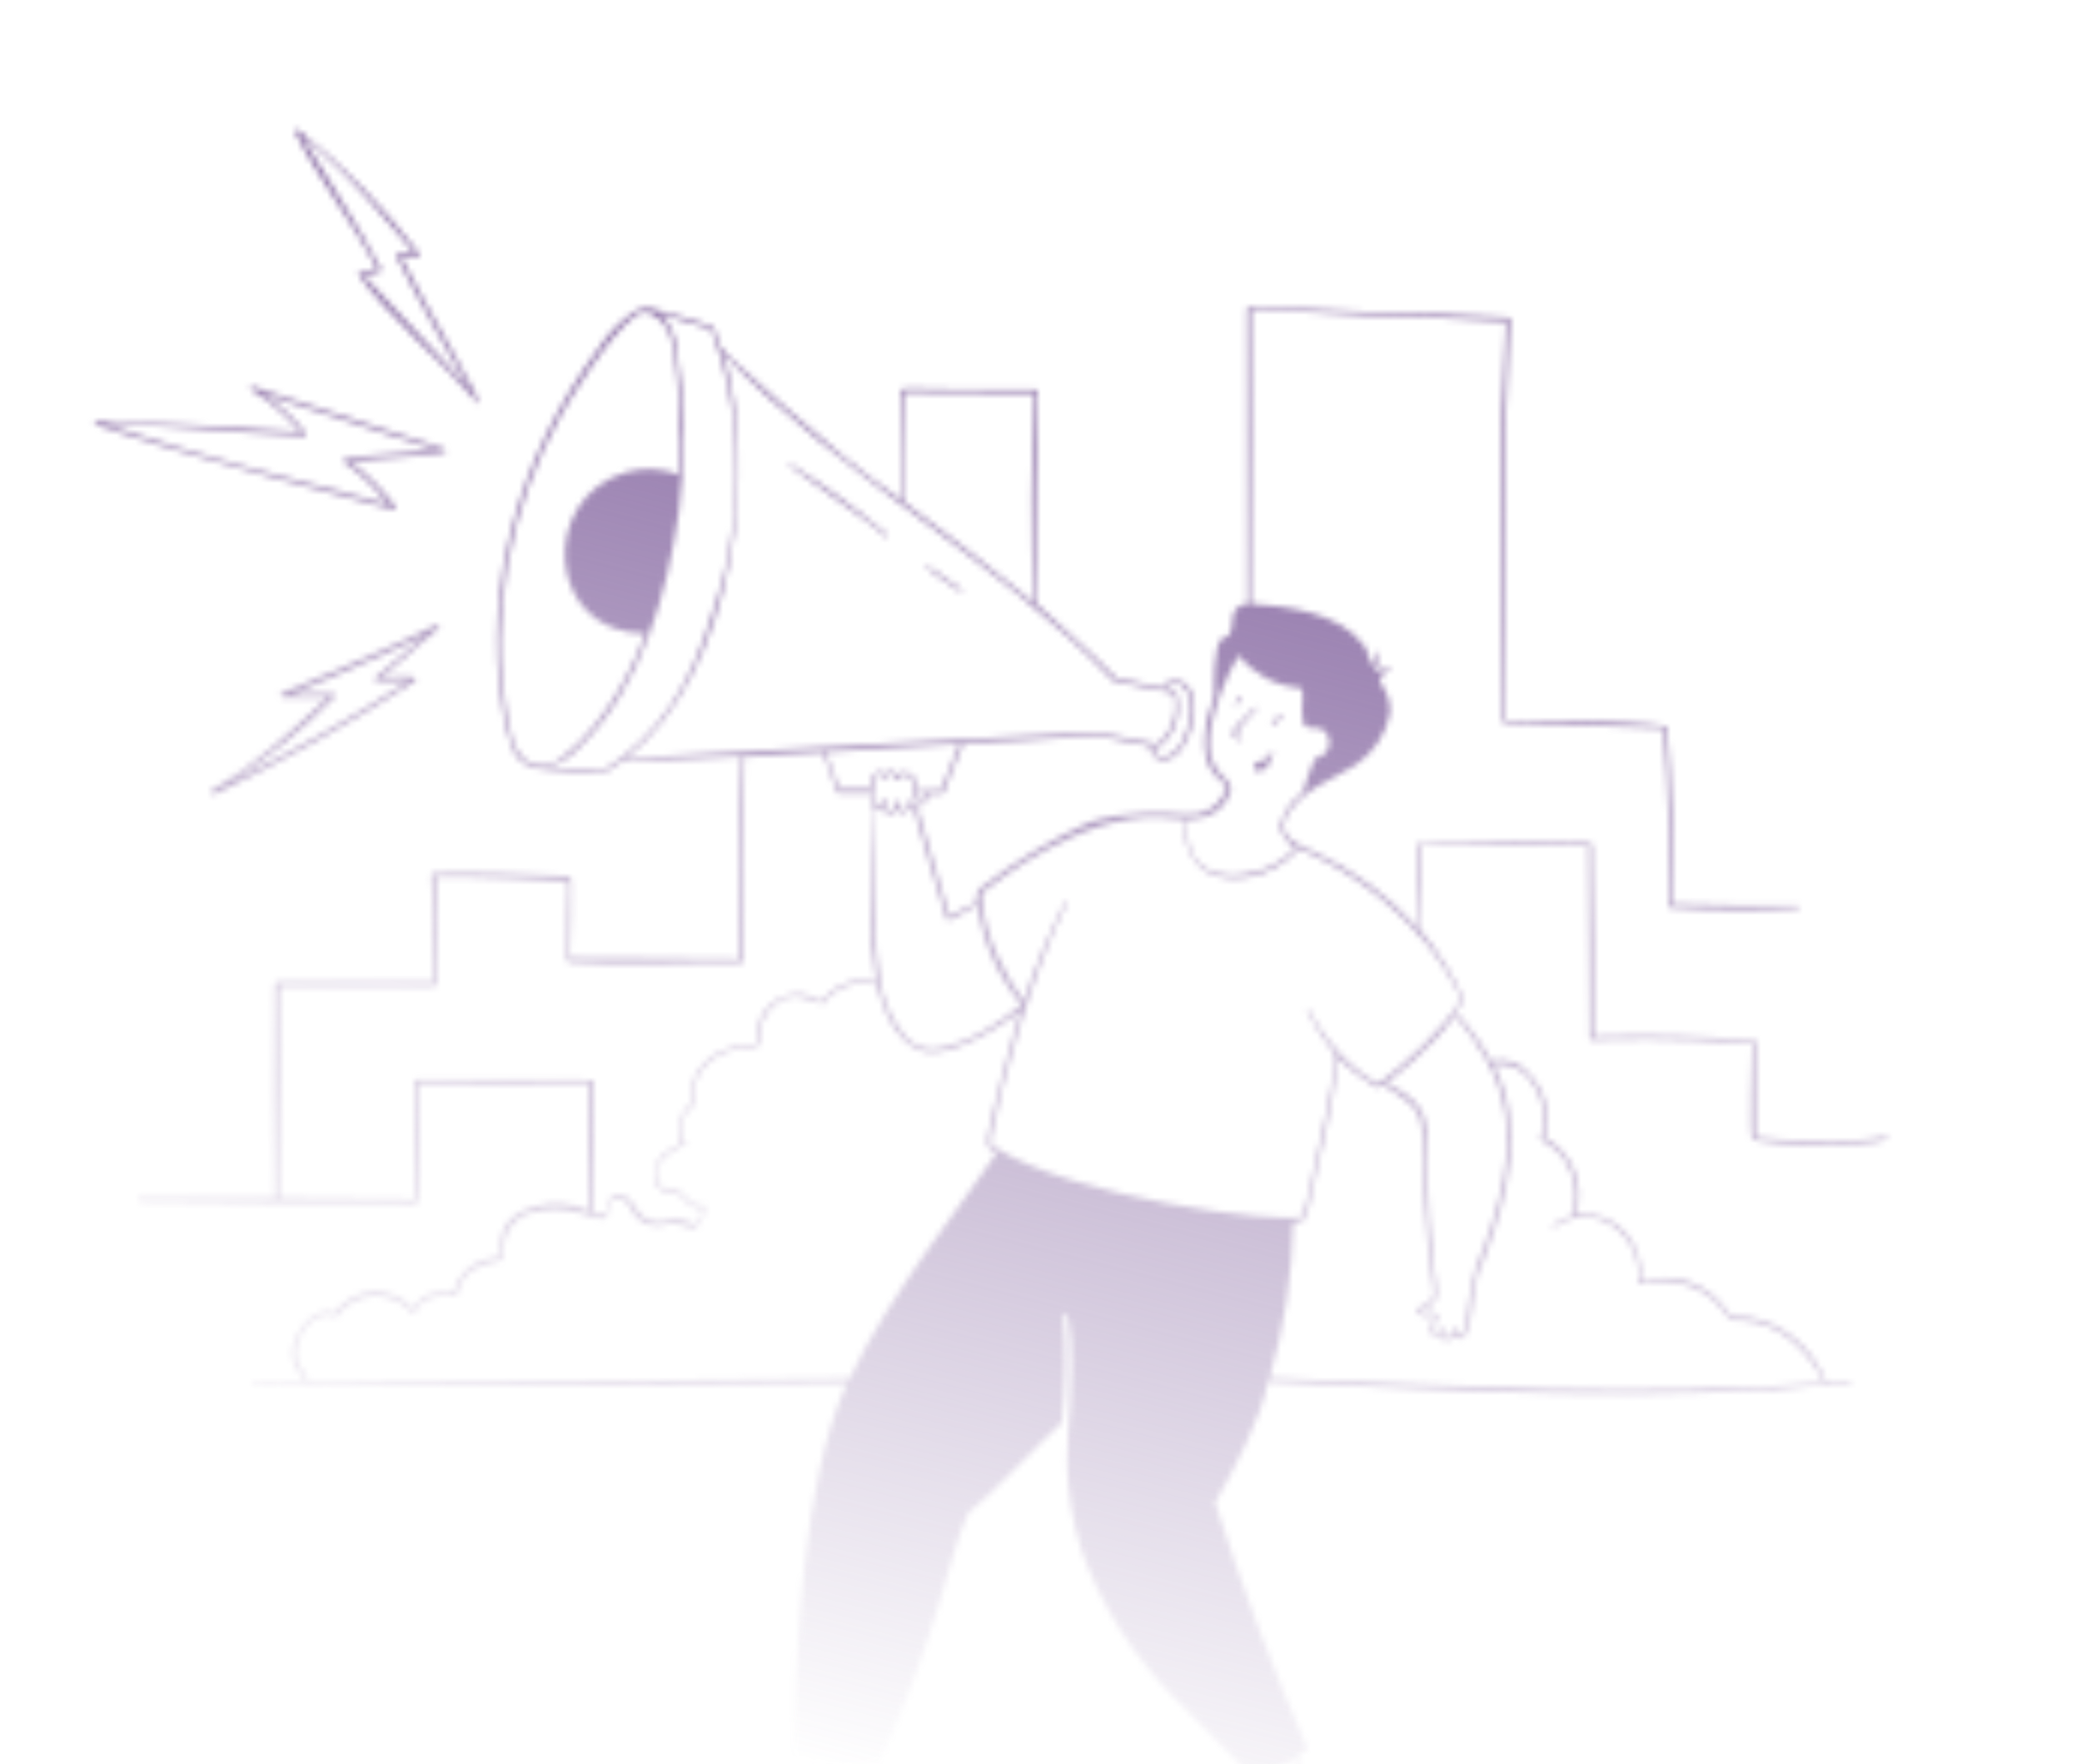 <svg width="347" height="294" viewBox="0 0 347 294" fill="none" xmlns="http://www.w3.org/2000/svg">
<mask id="mask0_1380_42278" style="mask-type:alpha" maskUnits="userSpaceOnUse" x="-88" y="0" width="448" height="413">
<path d="M314.462 189.445C308.25 190.703 296.171 190.058 292.585 189.586C292.475 188.328 292.664 176.265 292.507 173.544C292.507 173.403 292.271 173.324 292.271 173.324C283.374 172.698 274.45 172.52 265.535 172.79C265.535 162.221 265.535 151.527 265.299 140.848C265.3 140.809 265.292 140.77 265.276 140.734C265.26 140.699 265.235 140.668 265.205 140.643C265.174 140.619 265.138 140.602 265.1 140.594C265.062 140.586 265.022 140.586 264.984 140.596C248.613 140.03 236.676 140.266 236.581 140.439C236.408 141.571 236.125 152.171 236.22 154.593C231.415 149.311 225.609 145.034 219.14 142.012C217.606 141.518 216.177 140.745 214.925 139.731C214.569 139.413 214.298 139.009 214.139 138.558C213.98 138.108 213.936 137.624 214.013 137.152C215.381 131.931 223.544 129.288 225.934 127.48C227.409 126.495 228.674 125.228 229.657 123.751C230.639 122.275 231.32 120.618 231.659 118.877C231.752 117.197 231.276 115.535 230.306 114.159C229.284 112.586 230.904 112.288 232.021 111.312C230.987 111.329 229.968 111.565 229.032 112.004C229.391 111.435 229.596 110.781 229.626 110.109C229.657 109.436 229.512 108.767 229.205 108.167C229.284 108.67 229.239 109.185 229.075 109.667C228.91 110.149 228.631 110.584 228.262 110.935C228.348 109.657 227.962 108.392 227.177 107.381C223.135 102.112 214.595 100.98 208.414 100.634C208.571 88.052 208.414 55.245 208.414 51.597C222.569 52.226 236.723 52.918 251.003 53.484C249.997 75.643 249.745 97.944 250.39 120.214C250.392 120.252 250.403 120.289 250.422 120.322C250.442 120.355 250.469 120.383 250.501 120.403C250.534 120.423 250.571 120.435 250.609 120.438C250.647 120.44 250.685 120.434 250.72 120.418C257.86 120.686 275.585 121.299 277.314 121.346C278.038 131.113 278.242 141.052 278.101 150.976C278.105 151.048 278.136 151.116 278.189 151.166C278.242 151.216 278.312 151.244 278.384 151.243C285.5 151.7 292.637 151.731 299.757 151.338C299.993 151.338 300.009 150.945 299.757 150.945C296.156 150.945 282.096 150.945 278.667 150.709C278.927 140.819 278.654 130.923 277.849 121.063C271.385 120.025 252.859 120.041 250.862 119.994C250.421 97.803 250.531 75.486 251.554 53.217C251.554 53.144 251.526 53.075 251.476 53.022C251.427 52.969 251.359 52.938 251.286 52.934C251.129 52.934 208.21 51.141 208.052 51.219C207.996 51.231 207.945 51.263 207.91 51.309C207.875 51.355 207.859 51.413 207.864 51.471V100.649C204.561 101.058 205.819 103.968 204.986 105.588C204.624 106.264 204.325 105.981 203.743 106.374C202.171 107.396 202.312 114.238 202.375 116.046C200.802 120.12 199.576 126.002 202.532 129.241C203.051 129.807 203.963 130.279 204.247 131.018C204.299 131.269 204.297 131.528 204.24 131.778C204.183 132.028 204.072 132.262 203.916 132.465C203.316 133.577 202.395 134.482 201.273 135.063C200.151 135.643 198.88 135.873 197.625 135.721C187.749 134.934 183.613 136.46 181.458 137.073C174.983 140.009 168.88 143.705 163.278 148.082C163.014 148.386 162.839 148.756 162.769 149.152C162.7 149.548 162.74 149.956 162.884 150.331C161.312 150.976 159.739 151.904 158.261 152.643C157.333 149.655 153.118 135.233 152.882 134.604C153.836 134.008 154.647 133.207 155.257 132.261C156.829 132.261 157.175 132.355 157.286 132.119C158.497 129.43 159.283 126.552 160.588 123.894C162.035 123.894 176.897 123.139 182.858 122.62C182.858 122.62 191.256 124.193 191.681 124.334C191.657 124.663 191.708 124.993 191.83 125.298C191.953 125.604 192.143 125.878 192.387 126.099C192.631 126.321 192.922 126.483 193.239 126.575C193.555 126.667 193.888 126.686 194.213 126.631C195.974 126.426 197.012 124.838 197.72 123.391C198.577 121.749 199.035 119.927 199.057 118.075C199.057 114.458 197.138 113.231 195.66 113.357C195.271 113.339 194.889 113.454 194.574 113.683C194.26 113.912 194.033 114.24 193.93 114.615C192.86 114.426 186.176 113.137 186.066 113.042C182.354 109.142 172.729 100.681 172.729 100.649C172.478 91.732 172.808 67.906 172.902 65.185C172.899 65.111 172.868 65.041 172.815 64.989C172.763 64.937 172.693 64.906 172.619 64.902C154.549 65.248 150.098 64.32 150.114 65.138C150.318 69.683 150.287 83.334 150.208 83.287C138.555 75.565 119.902 57.919 120.217 58.123C120.028 57.51 119.132 55.057 118.864 54.443C118.864 54.349 110.01 51.644 108.138 51.298C107.282 51.288 106.44 51.511 105.701 51.943C103.362 53.52 101.371 55.559 99.85 57.935C85.916 76.618 80.679 98.117 83.573 117.304C83.873 120 84.529 122.644 85.523 125.168C85.92 125.968 86.511 126.656 87.242 127.169C87.972 127.683 88.819 128.006 89.706 128.109C91.279 128.455 98.907 129.288 100.715 128.848C101.801 128.202 102.851 127.499 103.861 126.741C108.579 126.835 121.711 126.143 123.598 126.049C123.142 134.856 123.205 157.408 123.299 159.846C115.892 159.689 97.051 159.689 94.991 159.626C94.991 155.38 95.337 150.74 95.148 146.431C94.896 146.038 94.424 146.022 94.016 145.991C90.477 145.786 75.552 145.314 72.171 145.613C71.494 145.613 72.312 145.409 72.171 163.731H46.142C46.067 163.731 45.995 163.761 45.942 163.814C45.889 163.867 45.859 163.939 45.859 164.014C45.859 175.856 45.639 187.809 45.859 199.746H23.212C23.158 199.746 23.106 199.767 23.068 199.806C23.029 199.844 23.008 199.896 23.008 199.95C23.008 200.004 23.029 200.056 23.068 200.095C23.106 200.133 23.158 200.155 23.212 200.155C38.562 200.343 53.99 200.501 69.403 200.438C69.701 200.438 69.796 201.523 69.717 180.512C79.153 180.512 88.59 180.747 98.136 180.512C98.136 187.589 97.932 194.666 98.026 201.743C95.239 200.442 92.073 200.207 89.124 201.083C82.267 202.891 83.604 208.034 83.415 208.805C83.07 209.874 82.063 209.591 80.915 209.89C79.61 210.247 78.424 210.948 77.481 211.919C76.538 212.889 75.872 214.095 75.552 215.41C72.406 215.268 70.425 215.41 68.899 218.131C68.064 217.179 67.025 216.429 65.859 215.935C64.693 215.442 63.43 215.219 62.166 215.283C60.901 215.346 59.668 215.695 58.557 216.302C57.446 216.91 56.487 217.761 55.752 218.791C52.984 217.879 50.53 220.364 49.335 222.865C47.322 227.158 50.672 229.533 50.908 230.162L42.1 230.052C41.88 230.052 41.88 230.382 42.1 230.398C45.104 230.398 73.429 231.483 141.181 230.508C133.695 246.895 132.72 274.544 132.279 292.473C133.16 292.859 134.07 293.175 135 293.416C135 294.627 135.095 295.885 135.095 297.474C133.695 298.276 129.307 300.886 129.071 301.185C128.835 301.484 128.647 302.601 129.354 302.758C132.791 302.85 136.229 302.755 139.655 302.475C139.452 299.589 139.826 296.691 140.756 293.951C142.711 293.983 144.666 293.883 146.607 293.652C156.594 271.32 157.93 259.839 161.343 252.164C164.724 249.632 173.075 240.652 176.992 237.066C177.603 231.119 177.687 225.13 177.243 219.169C177.243 218.901 177.573 218.665 177.825 219.169C178.328 220.222 178.91 224.044 178.36 234.392C178.14 238.67 176.646 247.32 180.373 258.785C183.698 267.791 188.892 275.991 195.612 282.848L208.619 295.964C209.498 295.805 210.365 295.584 211.214 295.303C211.292 295.398 213.683 298.449 213.809 298.449C213.792 299.325 213.52 300.177 213.025 300.901C212.531 301.625 211.835 302.188 211.025 302.522C210.553 302.711 210.789 304.095 211.151 304.095C212.827 304.189 214.507 304.189 216.183 304.095C217.503 302.605 218.722 301.029 219.832 299.377C219.832 299.125 216.687 294.989 216.12 292.834C216.746 292.411 217.34 291.943 217.898 291.435C212.076 278.044 206.942 264.364 202.517 250.45C205.395 245.433 210.537 235.714 211.261 230.272C245.672 231.845 274.782 233.842 308.36 230.476C308.611 230.476 308.611 230.068 308.36 230.083L304.381 230.429C303.479 228.021 302.057 225.84 300.217 224.044C298.377 222.247 296.163 220.878 293.734 220.034C289.849 218.76 289.141 220.238 287.977 218.65C286.46 216.326 284.216 214.57 281.596 213.654C278.977 212.738 276.128 212.714 273.493 213.586C274.059 207.405 269.608 201.617 262.673 202.404C263.439 199.971 263.329 197.347 262.361 194.988C261.392 192.629 259.627 190.684 257.373 189.492C257.947 187.673 258.014 185.733 257.568 183.879C257.122 182.025 256.179 180.328 254.841 178.97C254.128 178.024 253.145 177.318 252.021 176.944C250.897 176.571 249.687 176.548 248.55 176.879C246.915 173.899 244.907 171.14 242.573 168.669C243.093 167.997 243.571 167.293 244.005 166.562C242.059 162.311 239.541 158.348 236.518 154.782C236.518 154.782 236.99 141.76 237.022 140.628C244.256 140.47 262.767 141.052 264.78 141.021C264.78 149.325 264.859 170.651 264.937 173.01C264.94 173.058 264.955 173.105 264.981 173.147C265.006 173.188 265.041 173.223 265.083 173.248C265.125 173.272 265.172 173.287 265.221 173.289C265.269 173.291 265.318 173.282 265.362 173.261C278.415 172.852 289.063 173.639 292.019 173.686C292.019 176.422 291.532 188.674 292.019 189.869C292.019 190.011 297.681 191.174 308.989 190.608C310.216 190.482 315.516 190.341 314.462 189.445ZM139.262 297.332C138.02 297.19 136.767 297.158 135.519 297.238C135.519 297.081 135.378 294.092 135.331 293.495C136.951 293.743 138.584 293.905 140.222 293.982C140.033 294.486 139.294 297.269 139.262 297.332ZM215.664 293.18L217.347 296.326C216.844 296.609 215.208 297.662 214.202 298.26C214.202 298.103 211.701 295.115 211.638 295.115C213.022 294.56 214.367 293.914 215.664 293.18ZM197.971 136.539C198.5 136.523 199.027 136.46 199.544 136.35C200.443 136.283 201.316 136.023 202.106 135.589C202.895 135.155 203.583 134.556 204.121 133.834C207.864 128.439 200.11 131.317 201.84 121.063C202.706 116.882 204.263 112.874 206.448 109.205C207.661 110.751 209.179 112.03 210.908 112.964C212.637 113.897 214.54 114.465 216.498 114.631C217.788 114.631 216.608 117.65 217.143 120.245C217.536 122.085 219.565 120.733 220.744 121.818C221.107 122.168 221.362 122.615 221.479 123.105C221.596 123.595 221.57 124.109 221.405 124.585C221.239 125.061 220.941 125.48 220.545 125.793C220.15 126.105 219.673 126.297 219.172 126.348C218.363 128.238 217.67 130.176 217.096 132.151C215.17 133.459 213.832 135.468 213.368 137.75C213.496 138.496 213.798 139.203 214.249 139.812C214.699 140.421 215.286 140.916 215.963 141.257C213.688 143.747 210.587 145.328 207.235 145.708C205.411 146.021 203.536 145.836 201.809 145.173C198.569 143.742 197.39 139.999 197.971 136.539ZM152.206 134.494C152.331 135.296 156.814 150.127 157.757 153.241C158.434 153.791 161.406 151.338 162.994 150.882C163.785 156.978 166.306 162.72 170.26 167.427C162.397 173.938 156.656 174.771 155.697 174.803C154.747 174.845 153.8 174.661 152.936 174.264C152.072 173.867 151.315 173.27 150.727 172.522C148.41 169.721 146.976 166.294 146.607 162.677C145.191 153.665 145.632 144.229 145.773 135.029C145.997 135.11 146.239 135.122 146.469 135.063C146.699 135.004 146.906 134.877 147.063 134.699C147.881 136.083 148.919 135.831 149.485 134.903C150.68 136.633 152.347 134.148 152.74 132.151C152.74 132.151 154.061 132.261 154.706 132.277C154.093 133.488 152.158 134.195 152.206 134.494ZM147.739 129.509C147.739 129.288 148.211 129.021 148.4 129.005C148.596 129.012 148.783 129.088 148.927 129.221C149.072 129.354 149.164 129.534 149.186 129.729C149.186 129.98 149.564 130.106 149.674 129.87C149.763 129.696 149.892 129.546 150.05 129.431C150.208 129.316 150.391 129.241 150.585 129.21C150.778 129.179 150.975 129.195 151.161 129.255C151.347 129.315 151.517 129.418 151.655 129.556C153.495 131.129 151.042 135.611 150.083 134.887C149.894 134.746 149.579 134.651 149.705 133.551C149.705 133.283 149.296 133.33 149.202 133.551C149.202 134.793 148.714 135.123 148.337 135.123C147.959 135.123 147.708 134.793 147.535 134.541C147.441 134.154 147.441 133.749 147.535 133.362C147.535 133.047 147.094 132.906 147.031 133.236C146.953 133.637 146.815 134.024 146.623 134.384C146.564 134.457 146.488 134.512 146.401 134.545C146.314 134.578 146.219 134.587 146.128 134.571C146.036 134.555 145.951 134.514 145.88 134.454C145.809 134.393 145.756 134.315 145.726 134.227C145.399 132.706 145.453 131.129 145.883 129.634C145.935 129.474 146.032 129.331 146.164 129.225C146.295 129.119 146.454 129.053 146.623 129.037C146.858 129.037 147.189 129.43 147.189 129.477C147.236 129.886 147.755 129.886 147.739 129.509ZM156.782 131.632C155.65 131.632 154.282 131.632 152.803 131.742C153.134 128.864 150.649 128.046 149.532 129.163C149.432 128.975 149.287 128.815 149.109 128.699C148.931 128.583 148.726 128.514 148.514 128.498C148.302 128.482 148.089 128.521 147.896 128.609C147.703 128.698 147.535 128.834 147.409 129.005C147.314 128.893 147.197 128.801 147.066 128.735C146.935 128.669 146.792 128.629 146.646 128.619C146.499 128.608 146.352 128.628 146.213 128.675C146.074 128.723 145.946 128.798 145.836 128.895C145.223 129.399 145.176 130.468 145.081 131.475H139.891C139.577 130.562 137.91 126.395 137.611 125.341L159.849 123.973C159.393 125.168 157.427 130.326 156.782 131.632ZM198.223 120.277C197.641 122.494 196.462 126.175 193.505 126.08C193.139 126.013 192.808 125.818 192.572 125.53C192.336 125.242 192.209 124.88 192.215 124.507C192.502 124.551 192.794 124.551 193.08 124.507C194.355 123.575 195.33 122.292 195.889 120.815C196.447 119.338 196.564 117.73 196.226 116.188C196.226 115.889 195.927 114.945 195.722 114.914L194.15 114.662C195.927 112.413 199.497 114.741 198.223 120.277ZM150.664 65.405C150.837 65.405 165.243 65.594 172.352 65.562C171.849 77.075 171.739 88.744 172.226 100.366C165.322 94.642 157.899 89.121 150.617 83.633C150.633 83.491 150.79 68.55 150.664 65.405ZM87.127 126.237C85.554 124.586 85.114 122.101 84.705 119.947C81.355 102.647 85.035 84.435 93.575 69.101C94.928 66.648 101.187 56.189 105.905 52.588C107.824 51.109 110.262 53.044 111.347 55.057C113.234 58.564 113.517 74.039 113.171 79.088C110.37 78.047 107.313 77.904 104.427 78.679C89.628 82.925 90.886 105.509 107.572 105.604C106.44 108.749 101.722 120.245 93.418 126.41C92.523 127.142 91.395 127.526 90.24 127.495C89.085 127.463 87.98 127.017 87.127 126.237ZM100.369 128.471C100.07 128.376 93.795 128.203 91.405 127.967C93.563 127.21 95.483 125.898 96.972 124.161C106.817 114.536 111.268 98.794 113.155 85.174C114.393 75.875 114.218 66.442 112.636 57.196C112.292 55.375 111.429 53.693 110.151 52.352C111.268 52.713 118.141 54.837 118.534 54.868C123.488 67.56 123.818 81.981 120.767 95.318C120.138 97.819 119.32 100.303 118.518 102.757C115.168 113.514 110.041 122.667 100.369 128.471ZM104.317 126.379C122.717 111.942 126.335 77.185 120.5 58.894C140.127 79.434 166.108 93.116 185.641 113.546C185.767 113.671 193.977 115.213 195.628 115.48C196.054 117.018 196.019 118.647 195.527 120.166C195.034 121.684 194.107 123.024 192.86 124.02C192.168 123.737 182.984 122.101 182.858 122.085C177.668 122.133 106.692 126.253 104.317 126.379ZM69.387 179.93C69.341 179.93 69.295 179.942 69.255 179.964C69.215 179.987 69.181 180.02 69.158 180.059C69.134 180.099 69.121 180.144 69.12 180.19C69.118 180.236 69.129 180.282 69.151 180.323C69.151 186.692 68.931 193.392 69.151 199.919C63.364 199.777 48.061 199.73 46.457 199.73C46.646 190.624 46.457 166.829 46.457 164.265H72.454C72.499 164.267 72.544 164.257 72.584 164.236C72.625 164.215 72.659 164.184 72.684 164.147C72.709 164.109 72.725 164.065 72.728 164.02C72.732 163.975 72.724 163.929 72.705 163.888C72.878 158.148 72.705 152.093 72.579 146.164C78.288 145.943 92.616 146.683 94.078 146.777C95.164 146.777 94.503 145.975 94.534 160.066C94.534 160.192 94.802 160.349 94.865 160.349C104.301 161.01 113.91 160.349 123.52 160.46C124.605 160.821 123.409 157.581 124.054 126.127L137.139 125.388C137.517 126.426 139.199 130.735 139.482 131.931C139.504 131.999 139.545 132.059 139.601 132.104C139.657 132.149 139.726 132.176 139.797 132.182H145.191C145.044 133.116 145.192 134.073 145.616 134.919C144.153 157.519 146.056 163.227 146.214 163.794C144.539 163.258 142.736 163.275 141.071 163.841C139.406 164.408 137.967 165.494 136.966 166.939C135.883 166.148 134.589 165.696 133.249 165.64C131.908 165.584 130.582 165.928 129.437 166.627C128.292 167.325 127.38 168.348 126.816 169.566C126.253 170.783 126.063 172.141 126.272 173.466C126.272 174.142 125.643 174.284 125.061 174.315C118.518 174.032 114.366 179.033 115.247 183.94C114.278 184.692 113.6 185.757 113.33 186.954C113.061 188.15 113.216 189.403 113.769 190.498C111.583 191.442 109.051 192.952 109.051 195.625C108.969 196.398 109.188 197.172 109.663 197.787C110.137 198.402 110.83 198.811 111.598 198.928C112.338 199.022 113.171 198.928 113.8 199.447C114.094 200.048 114.557 200.55 115.133 200.891C115.709 201.232 116.372 201.397 117.04 201.366C117.069 201.86 116.992 202.354 116.812 202.816C116.633 203.277 116.357 203.694 116.002 204.039C116.002 204.039 114.319 203.646 113.58 203.363C112.87 203.098 112.088 203.098 111.378 203.363C110.548 203.685 109.639 203.743 108.775 203.529C107.911 203.315 107.134 202.84 106.55 202.168C105.622 200.595 103.955 197.937 101.832 199.651C101.577 199.875 101.377 200.155 101.25 200.469C101.25 203.316 99.599 202.419 98.796 202.042C99.001 194.776 98.954 187.526 98.969 180.26C98.749 179.835 100.181 179.867 69.387 179.93ZM141.606 229.737C139.357 229.737 79.279 230.445 51.442 230.162C50.939 228.589 48.674 227.189 49.524 224.107C50.373 221.024 52.999 218.304 55.909 219.389C55.974 219.411 56.045 219.409 56.108 219.383C56.172 219.357 56.224 219.309 56.255 219.247C56.932 218.305 57.809 217.525 58.823 216.962C59.837 216.399 60.963 216.067 62.121 215.99C63.278 215.914 64.438 216.094 65.518 216.518C66.597 216.943 67.569 217.601 68.365 218.445C68.695 218.728 68.805 219.153 69.245 218.571C70.299 216.039 73.287 215.677 75.898 215.945C75.962 215.941 76.023 215.918 76.074 215.879C76.124 215.839 76.162 215.786 76.181 215.724C76.482 214.104 77.38 212.656 78.697 211.667C80.082 210.798 81.648 210.26 83.274 210.094C83.513 209.857 83.698 209.572 83.817 209.257C83.937 208.942 83.987 208.606 83.966 208.27C83.91 206.905 84.311 205.56 85.106 204.449C85.901 203.338 87.044 202.524 88.354 202.136C94.314 200.28 99.363 203.316 100.165 203.19C100.967 203.064 101.297 202.419 101.376 201.617C101.376 201.145 101.297 199.903 102.948 199.73C104.6 199.557 105.119 201.633 105.858 202.592C106.42 203.268 107.159 203.773 107.993 204.051C108.827 204.329 109.721 204.368 110.576 204.165C111.661 203.992 112.007 203.599 113.187 204.055C114.05 204.328 114.942 204.502 115.845 204.574C116.366 204.162 116.772 203.623 117.025 203.009C117.279 202.395 117.37 201.726 117.292 201.067C117.29 201.031 117.281 200.996 117.265 200.964C117.248 200.933 117.225 200.905 117.196 200.884C117.167 200.863 117.134 200.848 117.099 200.842C117.063 200.835 117.027 200.837 116.993 200.847C116.58 200.932 116.152 200.91 115.751 200.784C115.349 200.657 114.986 200.43 114.697 200.123C114.209 199.588 114.005 198.912 113.25 198.661C112.495 198.409 111.677 198.566 111.001 198.346C110.573 198.122 110.202 197.802 109.918 197.412C109.633 197.021 109.443 196.57 109.361 196.094C109.278 195.618 109.307 195.13 109.444 194.667C109.581 194.203 109.823 193.778 110.151 193.423C111.222 192.204 112.594 191.288 114.13 190.766C114.184 190.736 114.224 190.686 114.241 190.627C114.259 190.569 114.253 190.505 114.225 190.451C113.609 189.43 113.403 188.213 113.648 187.046C113.893 185.879 114.571 184.848 115.546 184.16C115.588 184.135 115.622 184.097 115.641 184.052C115.661 184.007 115.666 183.957 115.656 183.909C114.649 179.285 118.801 175.007 123.52 174.755C125.721 174.881 127.152 174.551 126.665 172.05C126.742 170.981 127.076 169.945 127.641 169.033C128.205 168.121 128.982 167.359 129.905 166.813C132.169 165.382 135.032 166.31 137.171 167.348C138.132 165.913 139.535 164.831 141.166 164.263C142.798 163.696 144.569 163.674 146.214 164.203C146.308 164.203 147.991 174.205 154.58 175.353C155.461 175.51 160.478 175.62 169.977 168.622C169.112 171.327 165.165 185.78 164.457 189.932C164.268 191.112 165.228 191.709 166.03 192.244C162.129 198.267 148.148 215.724 141.606 229.737ZM255.643 180.826C256.489 182.111 257.029 183.574 257.22 185.101C257.411 186.628 257.248 188.179 256.743 189.633C256.72 189.7 256.722 189.774 256.747 189.84C256.773 189.907 256.822 189.961 256.885 189.995C264.843 194.273 262.044 202.577 262.044 202.577C260.794 202.877 259.631 203.464 258.646 204.291C258.489 204.448 258.646 204.684 258.898 204.542C260.015 203.669 261.337 203.095 262.737 202.875C264.138 202.655 265.572 202.796 266.903 203.284C268.984 204.126 270.717 205.652 271.814 207.61C272.912 209.569 273.31 211.843 272.942 214.057C282.756 211.667 287.097 218.288 287.427 218.775C288.434 220.222 288.795 220.034 290.572 220.097C296.454 220.364 301.581 225.208 304.019 230.508C273.288 232.82 242.385 230.98 211.591 229.627C214.042 221.232 215.364 212.548 215.523 203.803C216.119 203.701 216.707 203.559 217.284 203.379C217.69 202.639 217.986 201.844 218.165 201.02C219.738 192.952 222.317 184.742 222.883 176.328C224.912 178.197 227.119 179.861 229.473 181.298C229.661 181.392 230.259 180.905 230.448 180.779C232.1 181.768 233.677 182.877 235.166 184.097C237.902 186.96 236.739 189.869 237.462 200.799C238.17 212.437 239.224 215.253 238.893 216.196C238.406 217.439 233.766 218.382 237.462 219.342C237.887 219.342 239.224 218.964 239.035 219.829C238.547 220.631 237.462 222.188 239.224 222.597C239.48 222.625 239.737 222.558 239.947 222.408C239.969 222.673 240.087 222.921 240.278 223.106C240.468 223.291 240.72 223.401 240.985 223.415C241.272 223.427 241.556 223.349 241.796 223.191C242.036 223.032 242.22 222.803 242.322 222.534C242.381 222.697 242.482 222.84 242.614 222.951C242.747 223.061 242.906 223.135 243.077 223.163C244.854 223.038 244.759 220.537 245.216 219.011C245.64 216.055 245.719 212.721 247.37 209.795C251.475 198.786 254.211 187.777 248.943 177.492C250.257 177.275 251.607 177.481 252.797 178.08C253.987 178.679 254.956 179.641 255.564 180.826H255.643ZM245.939 211.447C245.121 213.24 244.366 220.411 244.178 220.883C243.989 221.355 243.721 223.1 242.794 222.235C242.668 221.96 242.624 221.654 242.668 221.355C242.668 221.056 242.259 221.072 242.212 221.355C242.212 221.921 241.881 222.723 241.189 222.786C240.026 222.786 240.482 221.323 240.45 221.213C240.436 221.159 240.405 221.111 240.361 221.077C240.317 221.043 240.262 221.024 240.206 221.024C240.151 221.024 240.096 221.043 240.052 221.077C240.008 221.111 239.977 221.159 239.963 221.213C239.963 221.323 239.853 222.408 239.003 221.937C238.642 221.716 238.689 221.355 238.862 221.04C239.035 220.726 239.507 220.27 239.585 219.766C239.614 219.554 239.572 219.337 239.467 219.15C239.363 218.963 239.2 218.815 239.003 218.728C238.484 218.622 237.949 218.622 237.431 218.728C237.195 218.728 236.723 218.728 236.644 218.414C236.566 218.099 237.446 217.942 237.682 217.863C240.387 216.904 239.412 214.718 239.051 211.777C238.311 205.879 238.013 199.777 237.777 193.659V188.312C237.446 184.082 234.773 182.352 231.061 180.449C231.061 180.449 238.799 174.866 242.463 169.109C250.846 179.253 255.281 188.784 245.86 211.447H245.939ZM237.415 156.795C239.82 159.765 241.888 162.993 243.58 166.42C241.127 171.138 233.813 177.649 229.724 180.574C227.994 179.694 222.726 176.721 218.102 168.307C218.008 168.134 217.74 168.307 217.835 168.465C219.169 171.033 220.749 173.467 222.553 175.73C222.002 182.996 219.785 190.325 218.354 197.607C218.029 199.362 217.577 201.091 217.001 202.781C212.283 203.929 178.926 199.494 166.061 191.347C165.228 190.844 165.039 190.608 165.228 189.57C166.8 181.078 171.959 162.079 177.809 150.457C177.904 150.253 177.605 150.08 177.511 150.284C174.824 155.617 172.522 161.136 170.622 166.798C167.602 162.693 164.127 156.339 163.655 149.781C163.435 148.743 164.363 148.208 165.07 147.752C165.778 147.296 180.263 135.422 193.584 136.208C194.669 136.208 197.452 136.491 197.783 136.491C197.387 138.05 197.456 139.691 197.981 141.212C198.507 142.732 199.465 144.065 200.739 145.047C204.168 147.406 211.748 146.887 216.466 141.43C224.525 144.856 231.671 150.118 237.336 156.795H237.415Z" fill="black"/>
<path d="M206.903 123.282C206.939 123.274 206.972 123.256 206.998 123.23C207.024 123.205 207.043 123.173 207.053 123.137C207.063 123.102 207.063 123.065 207.053 123.029C207.043 122.994 207.024 122.962 206.998 122.936C206.699 122.669 205.944 122.685 205.944 122.134C207.015 120.729 208.171 119.389 209.404 118.124C209.546 117.967 209.325 117.715 209.168 117.872C205.834 121.222 205.173 121.71 205.519 122.59C205.653 122.832 205.857 123.027 206.104 123.151C206.351 123.274 206.63 123.32 206.903 123.282ZM205.991 117.526C206.318 117.162 206.623 116.779 206.903 116.378C207.061 116.158 206.683 115.875 206.494 116.158C206.209 116.534 205.956 116.934 205.74 117.353C205.743 117.382 205.753 117.409 205.768 117.434C205.783 117.459 205.803 117.48 205.827 117.496C205.85 117.512 205.877 117.524 205.906 117.529C205.934 117.534 205.963 117.533 205.991 117.526ZM212.015 120.813C212.235 120.813 213.981 119.602 213.587 119.24C213.537 119.19 213.469 119.162 213.399 119.162C213.328 119.162 213.26 119.19 213.21 119.24C212.99 119.618 211.826 120.263 211.842 120.813C211.868 120.828 211.898 120.836 211.928 120.836C211.959 120.836 211.988 120.828 212.015 120.813ZM209.325 128.425C209.923 128.865 211.008 128.173 211.511 127.324C211.797 126.765 212.028 126.181 212.203 125.578C212.212 125.552 212.216 125.524 212.214 125.497C212.211 125.469 212.204 125.442 212.191 125.417C212.178 125.393 212.16 125.371 212.138 125.354C212.117 125.336 212.092 125.323 212.065 125.316C212.038 125.308 212.01 125.306 211.983 125.31C211.955 125.314 211.929 125.323 211.905 125.337C211.881 125.352 211.86 125.371 211.844 125.393C211.828 125.416 211.816 125.441 211.81 125.468C211.623 125.884 211.327 126.241 210.953 126.501C210.579 126.762 210.142 126.916 209.687 126.947C208.838 127.214 208.743 128.032 209.325 128.425ZM131.681 77.312C131.647 77.291 131.607 77.284 131.569 77.293C131.53 77.302 131.497 77.326 131.476 77.359C131.455 77.393 131.449 77.433 131.458 77.471C131.466 77.51 131.49 77.543 131.524 77.564C140.519 84.263 142.532 85.16 147.754 89.469C147.927 89.611 148.178 89.375 148.005 89.202C142.851 84.858 137.396 80.885 131.681 77.312ZM160.037 98.575C160.257 98.669 160.493 98.418 160.304 98.229C160.115 98.04 155.586 94.989 154.642 94.36C154.422 94.203 154.218 94.549 154.438 94.706C155.35 95.367 159.518 98.339 160.037 98.575ZM62.765 44.741L59.619 45.575C64.699 52.904 73.475 60.012 79.797 67.325C80.882 67.53 70.833 50.875 66.948 42.948L69.575 42.775C69.641 42.776 69.705 42.758 69.761 42.721C69.816 42.685 69.859 42.633 69.884 42.572C69.91 42.511 69.916 42.444 69.903 42.379C69.89 42.315 69.858 42.255 69.811 42.209C64.036 34.579 57.32 27.709 49.821 21.764C49.633 21.371 49.051 21.764 49.239 22.094C53.124 29.974 58.912 37.098 62.765 44.741ZM68.945 42.146L66.429 42.288C66.368 42.288 66.309 42.304 66.257 42.335C66.204 42.365 66.16 42.409 66.13 42.461C66.1 42.514 66.084 42.573 66.084 42.634C66.084 42.695 66.1 42.754 66.13 42.807C69.276 49.349 77.485 63.63 78.004 64.463C73.491 59.745 62.104 47.399 60.705 45.952L63.3 45.276C63.348 45.261 63.392 45.236 63.429 45.202C63.466 45.168 63.495 45.126 63.515 45.08C63.534 45.033 63.544 44.983 63.542 44.933C63.54 44.883 63.527 44.833 63.504 44.788C60.359 38.498 51.032 24.123 50.34 22.771C57.701 28.008 67.687 40.605 68.945 42.146ZM65.533 84.955C65.609 84.971 65.689 84.962 65.76 84.93C65.832 84.897 65.891 84.844 65.931 84.777C65.971 84.71 65.988 84.632 65.982 84.554C65.975 84.476 65.945 84.402 65.894 84.342C63.781 81.586 61.317 79.117 58.566 76.998C63.693 76.243 68.914 76.274 74.041 75.425C74.387 75.425 74.324 74.874 74.041 74.78L42.162 64.432C42.085 64.398 41.998 64.397 41.92 64.428C41.842 64.459 41.779 64.52 41.746 64.597C41.712 64.674 41.711 64.761 41.742 64.839C41.773 64.918 41.834 64.98 41.911 65.013C44.998 66.888 47.756 69.257 50.073 72.028C39.096 70.99 16.417 70.125 16.228 70.125C15.788 69.968 15.599 70.659 16.04 70.817C28.558 75.378 61.931 84.012 65.533 84.955ZM17.723 70.612C28.731 70.958 38.608 72.091 50.749 72.688C51.048 72.688 51.111 72.358 50.954 72.169C49.01 69.719 46.721 67.563 44.16 65.768L72.468 74.969C67.499 75.645 62.45 75.629 57.496 76.447C57.182 76.447 57.166 76.95 57.402 77.092C60.134 78.987 62.544 81.307 64.542 83.965C48.956 79.876 33.088 76.101 17.723 70.612ZM72.767 104.158C66.209 107.414 48.956 114.758 47.022 115.497C46.944 115.522 46.877 115.573 46.833 115.642C46.789 115.712 46.771 115.794 46.782 115.876C46.794 115.957 46.833 116.031 46.895 116.086C46.956 116.141 47.034 116.172 47.116 116.174H54.728C47.903 122.464 43.043 127.183 34.975 131.901C34.755 132.027 35.62 132.451 35.856 132.341C47.387 126.774 58.545 120.464 69.26 113.453C69.763 112.116 64.542 113.138 63.63 112.855L73.066 104.693C73.475 104.426 73.082 104.001 72.767 104.158ZM62.56 112.95C62.513 112.996 62.481 113.055 62.468 113.12C62.455 113.184 62.461 113.252 62.487 113.313C62.512 113.374 62.555 113.425 62.61 113.462C62.666 113.498 62.73 113.517 62.796 113.516H68.033C58.526 119.698 48.652 125.296 38.467 130.281C44.778 126.271 50.586 121.519 55.766 116.126C55.808 116.081 55.835 116.024 55.846 115.963C55.857 115.903 55.85 115.84 55.828 115.783C55.805 115.725 55.766 115.676 55.716 115.639C55.667 115.603 55.608 115.581 55.546 115.576H48.878C55.169 113.107 69.638 106.502 70.738 105.967L62.56 112.95Z" fill="black"/>
</mask>
<g mask="url(#mask0_1380_42278)">
<rect x="-104.406" y="-30.787" width="489.489" height="444.851" fill="url(#paint0_linear_1380_42278)"/>
</g>
<defs>
<linearGradient id="paint0_linear_1380_42278" x1="170.827" y1="23.89" x2="104.002" y2="287" gradientUnits="userSpaceOnUse">
<stop stop-color="#7E5E9B"/>
<stop offset="1" stop-color="#7E5E9B" stop-opacity="0"/>
</linearGradient>
</defs>
</svg>
